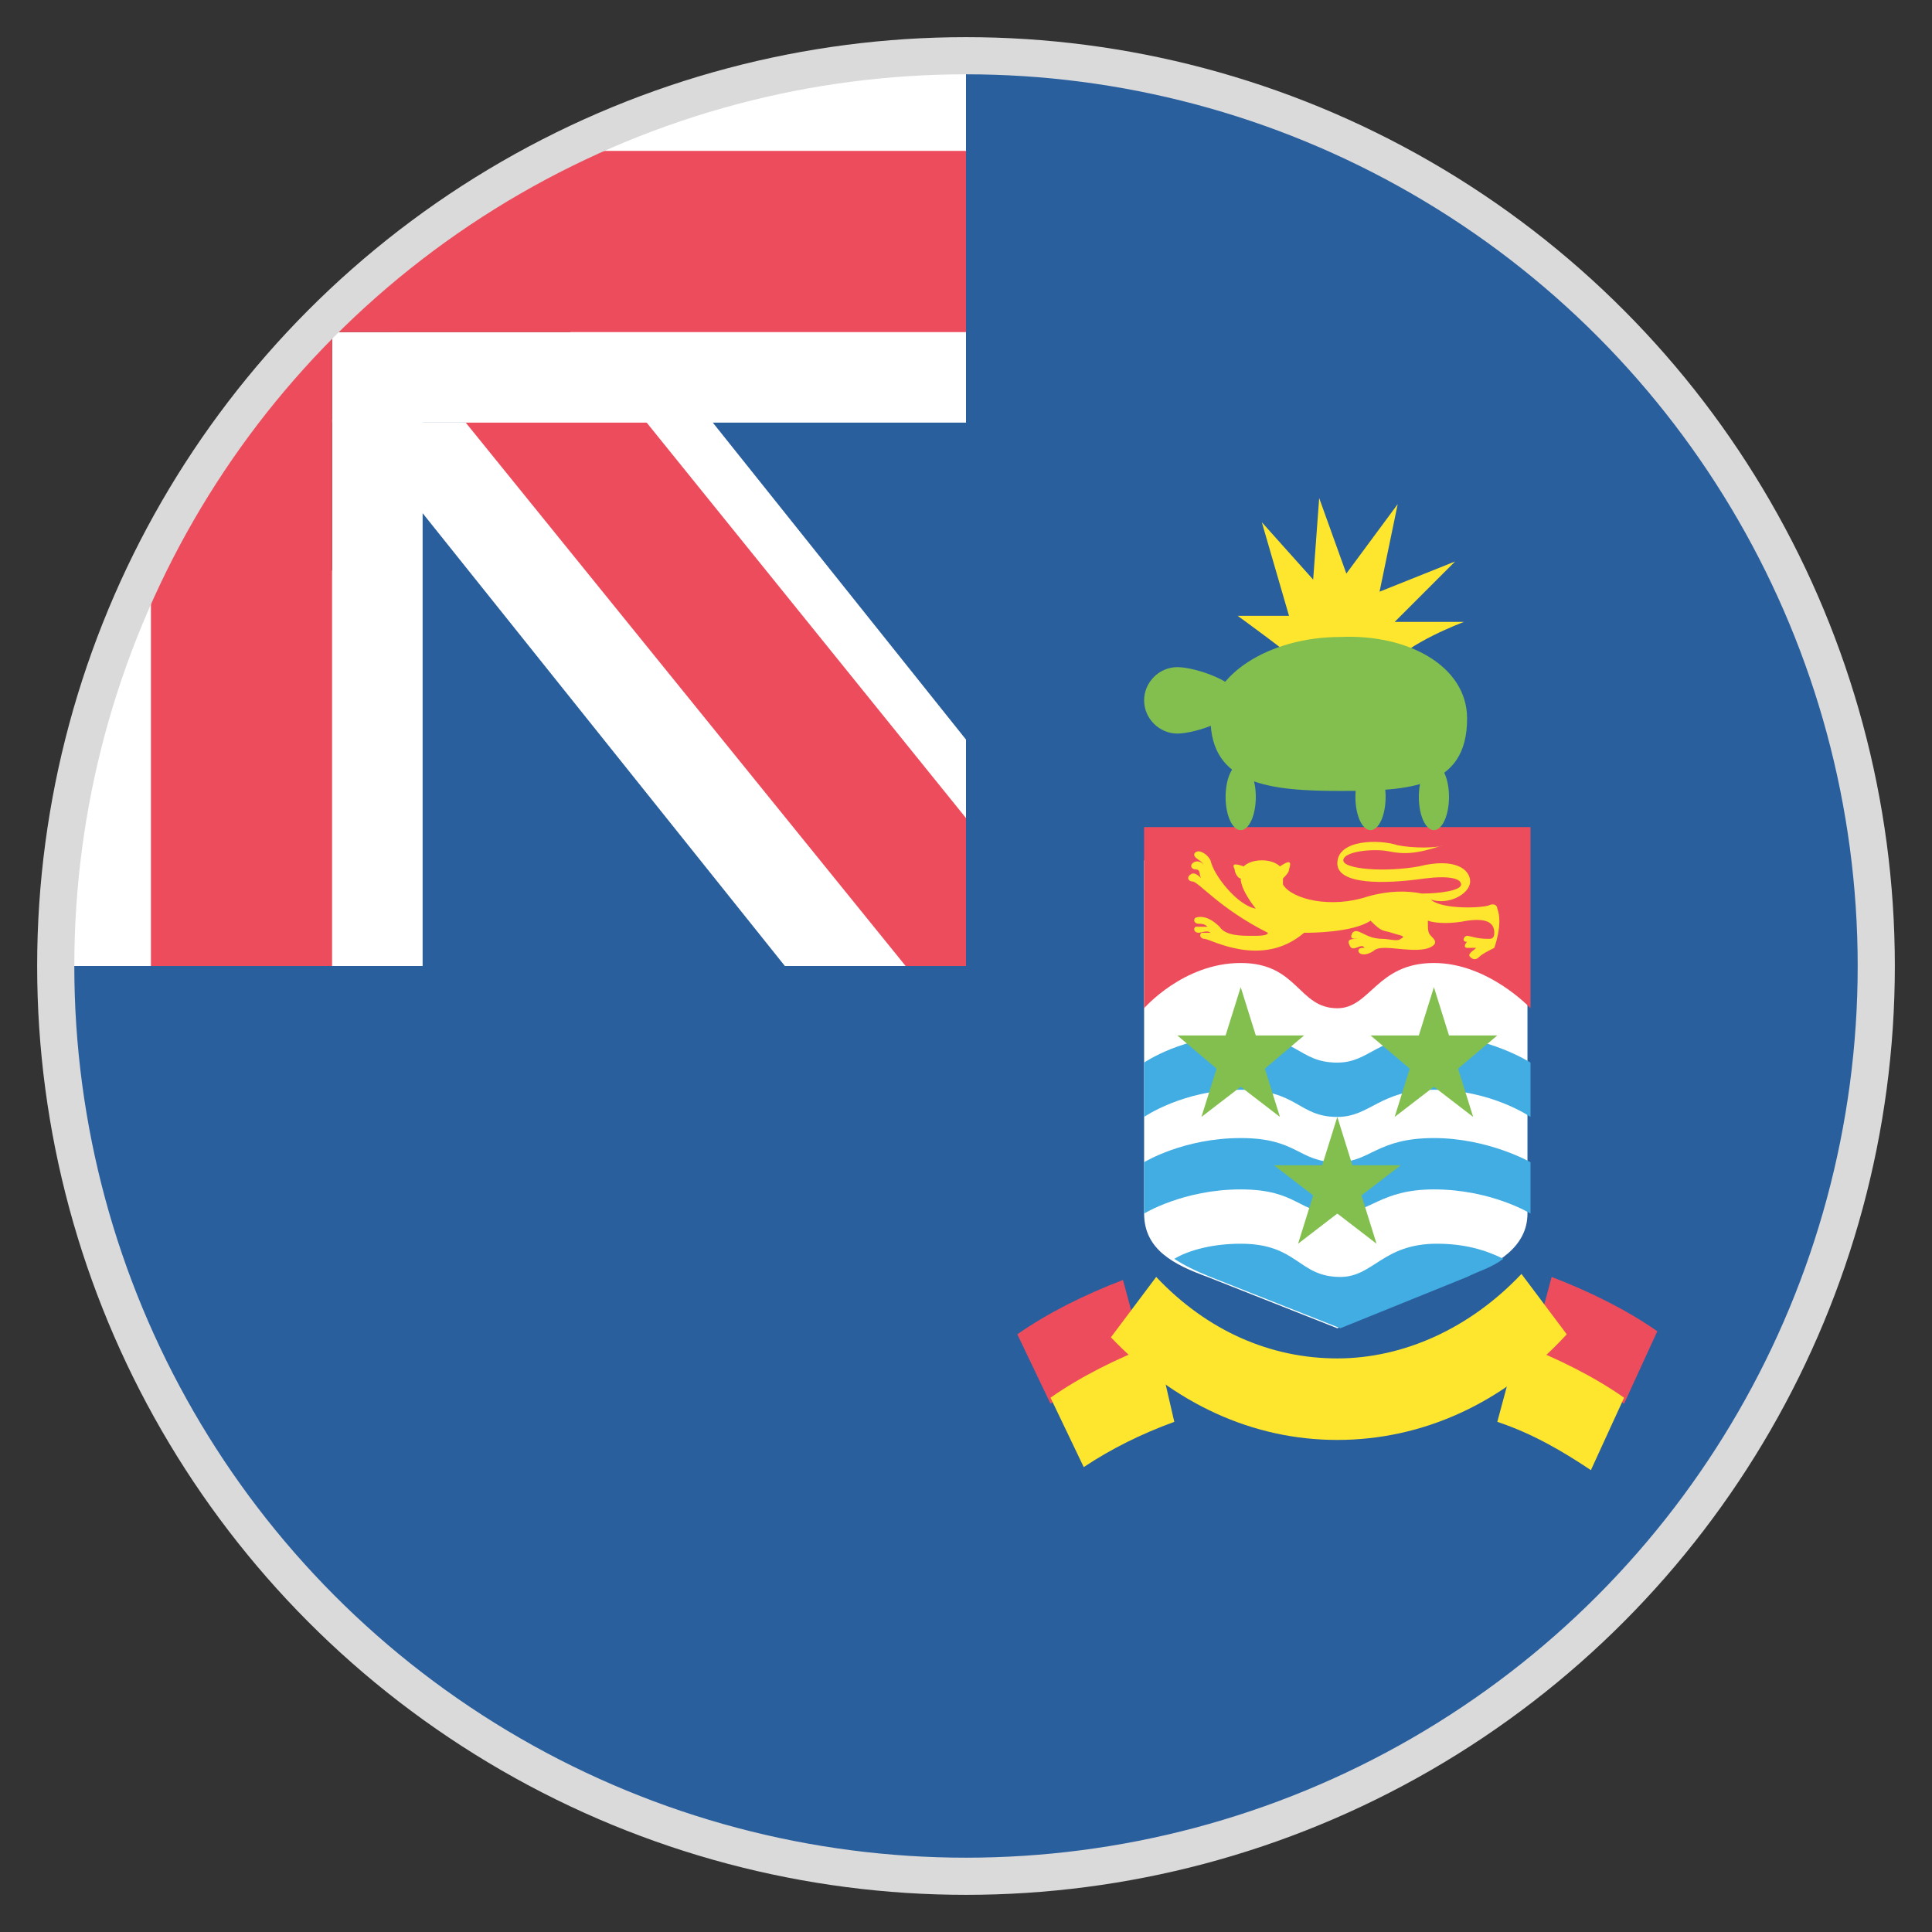 <svg width="52" height="52" viewBox="0 0 52 52" fill="none" xmlns="http://www.w3.org/2000/svg">
<rect x="0" y="0" width="52" height="52" fill="#333333" stroke="none"/>
<path d="M9.75 9.75H26.488V26.488H9.75V9.75Z" fill="#2A5F9E"/>
<path d="M15.356 6.581V11.375H9.425L21.125 26H26V19.906L15.356 6.581Z" fill="white"/>
<path d="M26 1.625V26H1.625C1.625 39.487 12.512 50.375 26 50.375C39.487 50.375 50.375 39.487 50.375 26C50.375 12.512 39.487 1.625 26 1.625Z" fill="#2A5F9E"/>
<path d="M8.938 15.356H4.062C2.519 18.606 1.625 22.181 1.625 26H11.375V11.294H8.938V15.356Z" fill="white"/>
<path d="M26 22.019L15.438 8.938H10.562L24.375 26H26V22.019Z" fill="#ED4C5C"/>
<path d="M15.356 4.062V8.938H8.938V11.375H26V1.625C22.181 1.625 18.606 2.519 15.356 4.062Z" fill="white"/>
<path d="M26 4.062H15.356C10.481 6.419 6.419 10.481 4.062 15.356V26H8.938V8.938H26V4.062Z" fill="#ED4C5C"/>
<path d="M30.794 23.156V32.663C30.794 33.638 31.606 34.044 32.5 34.369L35.994 35.75L39.406 34.369C40.3 34.044 41.112 33.556 41.112 32.663V23.156H30.794Z" fill="white"/>
<path d="M41.194 30.062C41.194 30.062 40.138 29.331 38.594 29.331C37.131 29.331 36.888 30.062 35.994 30.062C34.938 30.062 34.938 29.331 33.394 29.331C31.85 29.331 30.794 30.062 30.794 30.062V28.6C30.794 28.6 31.85 27.869 33.394 27.869C34.938 27.869 34.938 28.6 35.994 28.6C36.888 28.6 37.05 27.869 38.594 27.869C40.056 27.869 41.194 28.6 41.194 28.6V30.062Z" fill="#42ADE2"/>
<path d="M30.794 22.262V27.137C30.794 27.137 31.85 25.919 33.394 25.919C34.938 25.919 34.938 27.137 35.994 27.137C36.888 27.137 37.05 25.919 38.594 25.919C40.056 25.919 41.194 27.137 41.194 27.137V22.262H30.794Z" fill="#ED4C5C"/>
<path d="M41.194 32.663C41.194 32.663 40.138 32.013 38.594 32.013C37.131 32.013 36.888 32.663 35.994 32.663C34.938 32.663 34.938 32.013 33.394 32.013C31.85 32.013 30.794 32.663 30.794 32.663V31.281C30.794 31.281 31.85 30.631 33.394 30.631C34.938 30.631 34.938 31.281 35.994 31.281C36.888 31.281 37.05 30.631 38.594 30.631C40.056 30.631 41.194 31.281 41.194 31.281V32.663Z" fill="#42ADE2"/>
<path d="M33.394 33.475C32.663 33.475 32.013 33.638 31.606 33.881C31.85 34.044 32.175 34.206 32.581 34.369L36.075 35.75L39.487 34.369C39.812 34.206 40.138 34.125 40.462 33.881C39.975 33.638 39.406 33.475 38.675 33.475C37.212 33.475 36.969 34.369 36.075 34.369C34.938 34.369 34.938 33.475 33.394 33.475Z" fill="#42ADE2"/>
<path d="M28.275 37.781L27.381 35.913C28.194 35.344 29.169 34.856 30.225 34.45L30.794 36.562C29.819 36.888 29.006 37.294 28.275 37.781" fill="#ED4C5C"/>
<path d="M43.712 37.781C42.981 37.294 42.169 36.806 41.194 36.481L41.763 34.369C42.819 34.775 43.794 35.263 44.606 35.831L43.712 37.781" fill="#ED4C5C"/>
<path d="M35.994 32.663L37.05 33.475L36.644 32.175L37.7 31.363H36.4L35.994 30.062L35.587 31.363H34.288L35.344 32.175L34.938 33.475L35.994 32.663Z" fill="#83BF4F"/>
<path d="M33.394 29.25L34.45 30.062L34.044 28.762L35.1 27.869H33.8L33.394 26.569L32.987 27.869H31.688L32.744 28.762L32.337 30.062L33.394 29.25Z" fill="#83BF4F"/>
<path d="M38.594 29.25L39.65 30.062L39.244 28.762L40.3 27.869H39L38.594 26.569L38.188 27.869H36.888L37.944 28.762L37.538 30.062L38.594 29.25Z" fill="#83BF4F"/>
<path d="M35.994 38.756C33.719 38.756 31.606 37.781 29.9 35.994L31.119 34.369C32.5 35.831 34.206 36.562 35.994 36.562C37.781 36.562 39.569 35.75 40.95 34.288L42.169 35.913C40.462 37.781 38.269 38.756 35.994 38.756" fill="#FFE62E"/>
<path d="M29.169 39.487L28.275 37.619C29.087 37.05 30.062 36.562 31.119 36.156L31.606 38.269C30.712 38.594 29.9 39 29.169 39.487" fill="#FFE62E"/>
<path d="M42.819 39.569C42.088 39.081 41.275 38.594 40.3 38.269L40.869 36.156C41.925 36.562 42.9 37.05 43.713 37.619L42.819 39.569" fill="#FFE62E"/>
<path d="M40.3 24.456C40.3 24.375 40.219 24.294 40.056 24.375C39.731 24.456 38.756 24.456 38.513 24.212C39 24.375 39.569 24.05 39.569 23.725C39.569 23.4 39.163 23.075 38.188 23.319C37.294 23.481 36.156 23.4 36.156 23.156C36.156 22.913 36.969 22.831 37.375 22.913C37.781 22.994 38.106 22.994 38.837 22.75C38.675 22.831 38.025 22.831 37.619 22.75C37.131 22.587 35.994 22.587 35.994 23.238C35.994 23.806 37.212 23.806 38.35 23.644C39 23.562 39.325 23.644 39.325 23.806C39.325 23.969 38.756 24.05 38.269 24.05C37.862 23.969 37.375 23.969 36.806 24.131C35.831 24.456 34.775 24.212 34.531 23.806V23.644C34.612 23.562 34.694 23.481 34.694 23.4C34.775 23.156 34.694 23.156 34.45 23.319C34.369 23.238 34.206 23.156 33.962 23.156C33.719 23.156 33.556 23.238 33.475 23.319C33.231 23.238 33.15 23.238 33.231 23.4C33.231 23.481 33.312 23.644 33.394 23.644C33.394 23.969 33.8 24.456 33.8 24.456C33.312 24.375 32.663 23.562 32.581 23.156C32.5 22.994 32.337 22.913 32.256 22.913C32.175 22.913 32.094 22.994 32.175 23.075C32.256 23.156 32.337 23.156 32.419 23.319C32.337 23.156 32.175 23.156 32.094 23.238C32.013 23.319 32.094 23.4 32.175 23.4C32.337 23.4 32.256 23.562 32.337 23.644C32.175 23.481 32.094 23.481 32.013 23.562C31.931 23.644 32.013 23.725 32.094 23.725C32.256 23.725 32.825 24.456 34.125 25.106C34.125 25.188 33.881 25.188 33.719 25.188C33.394 25.188 32.987 25.188 32.825 24.944C32.663 24.781 32.419 24.619 32.175 24.7C32.094 24.781 32.175 24.863 32.256 24.863C32.337 24.863 32.419 24.863 32.5 24.944H32.175C32.094 25.025 32.175 25.106 32.256 25.106C32.337 25.106 32.5 25.025 32.581 25.106H32.337C32.256 25.188 32.337 25.269 32.419 25.269C32.581 25.269 33.962 26.081 35.1 25.106C35.263 25.106 36.4 25.106 36.888 24.781C37.212 25.106 37.212 25.025 37.456 25.106C37.7 25.188 37.862 25.188 37.7 25.269C37.619 25.35 37.375 25.269 37.212 25.269C36.725 25.269 36.562 24.944 36.4 25.106C36.319 25.269 36.4 25.269 36.562 25.269C36.4 25.269 36.237 25.269 36.319 25.431C36.4 25.675 36.644 25.35 36.725 25.512C36.644 25.512 36.562 25.512 36.562 25.594C36.562 25.675 36.725 25.756 36.969 25.594C37.05 25.512 37.212 25.512 37.294 25.512C37.619 25.512 38.35 25.675 38.594 25.431C38.675 25.35 38.594 25.269 38.513 25.188C38.431 25.106 38.431 25.025 38.431 24.781C38.675 24.863 39.081 24.863 39.487 24.781C40.056 24.7 40.219 24.863 40.219 25.106C40.219 25.269 40.138 25.269 40.056 25.269C39.731 25.269 39.569 25.188 39.487 25.188C39.406 25.188 39.325 25.35 39.487 25.35C39.406 25.431 39.406 25.512 39.487 25.512H39.731C39.65 25.594 39.487 25.675 39.569 25.756C39.65 25.837 39.731 25.837 39.812 25.756C39.894 25.675 40.056 25.594 40.219 25.512C40.219 25.512 40.462 24.863 40.3 24.456" fill="#FFE62E"/>
<path d="M39.406 16.738H37.538L39.163 15.113L37.131 15.925L37.619 13.569L36.237 15.438L35.506 13.406L35.344 15.6L33.962 14.056L34.694 16.575H33.312C33.312 16.575 34.775 17.631 35.1 17.956H37.375C37.862 17.306 39.406 16.738 39.406 16.738" fill="#FFE62E"/>
<path d="M33.394 18.85C33.394 19.337 32.175 19.744 31.688 19.744C31.2 19.744 30.794 19.337 30.794 18.85C30.794 18.363 31.2 17.956 31.688 17.956C32.175 17.956 33.394 18.363 33.394 18.85Z" fill="#83BF4F"/>
<path d="M33.394 22.344C33.618 22.344 33.8 21.944 33.8 21.45C33.8 20.956 33.618 20.556 33.394 20.556C33.169 20.556 32.987 20.956 32.987 21.45C32.987 21.944 33.169 22.344 33.394 22.344Z" fill="#83BF4F"/>
<path d="M36.888 22.344C37.112 22.344 37.294 21.944 37.294 21.45C37.294 20.956 37.112 20.556 36.888 20.556C36.663 20.556 36.481 20.956 36.481 21.45C36.481 21.944 36.663 22.344 36.888 22.344Z" fill="#83BF4F"/>
<path d="M38.594 22.344C38.818 22.344 39 21.944 39 21.45C39 20.956 38.818 20.556 38.594 20.556C38.369 20.556 38.188 20.956 38.188 21.45C38.188 21.944 38.369 22.344 38.594 22.344Z" fill="#83BF4F"/>
<path d="M39.487 19.337C39.487 21.206 37.944 21.288 36.075 21.288C34.206 21.288 32.581 21.125 32.581 19.337C32.581 18.2 34.125 17.144 36.075 17.144C37.944 17.062 39.487 17.956 39.487 19.337Z" fill="#83BF4F"/>
<circle cx="26" cy="26" r="24.5" stroke="#DADADA"/>
</svg>
